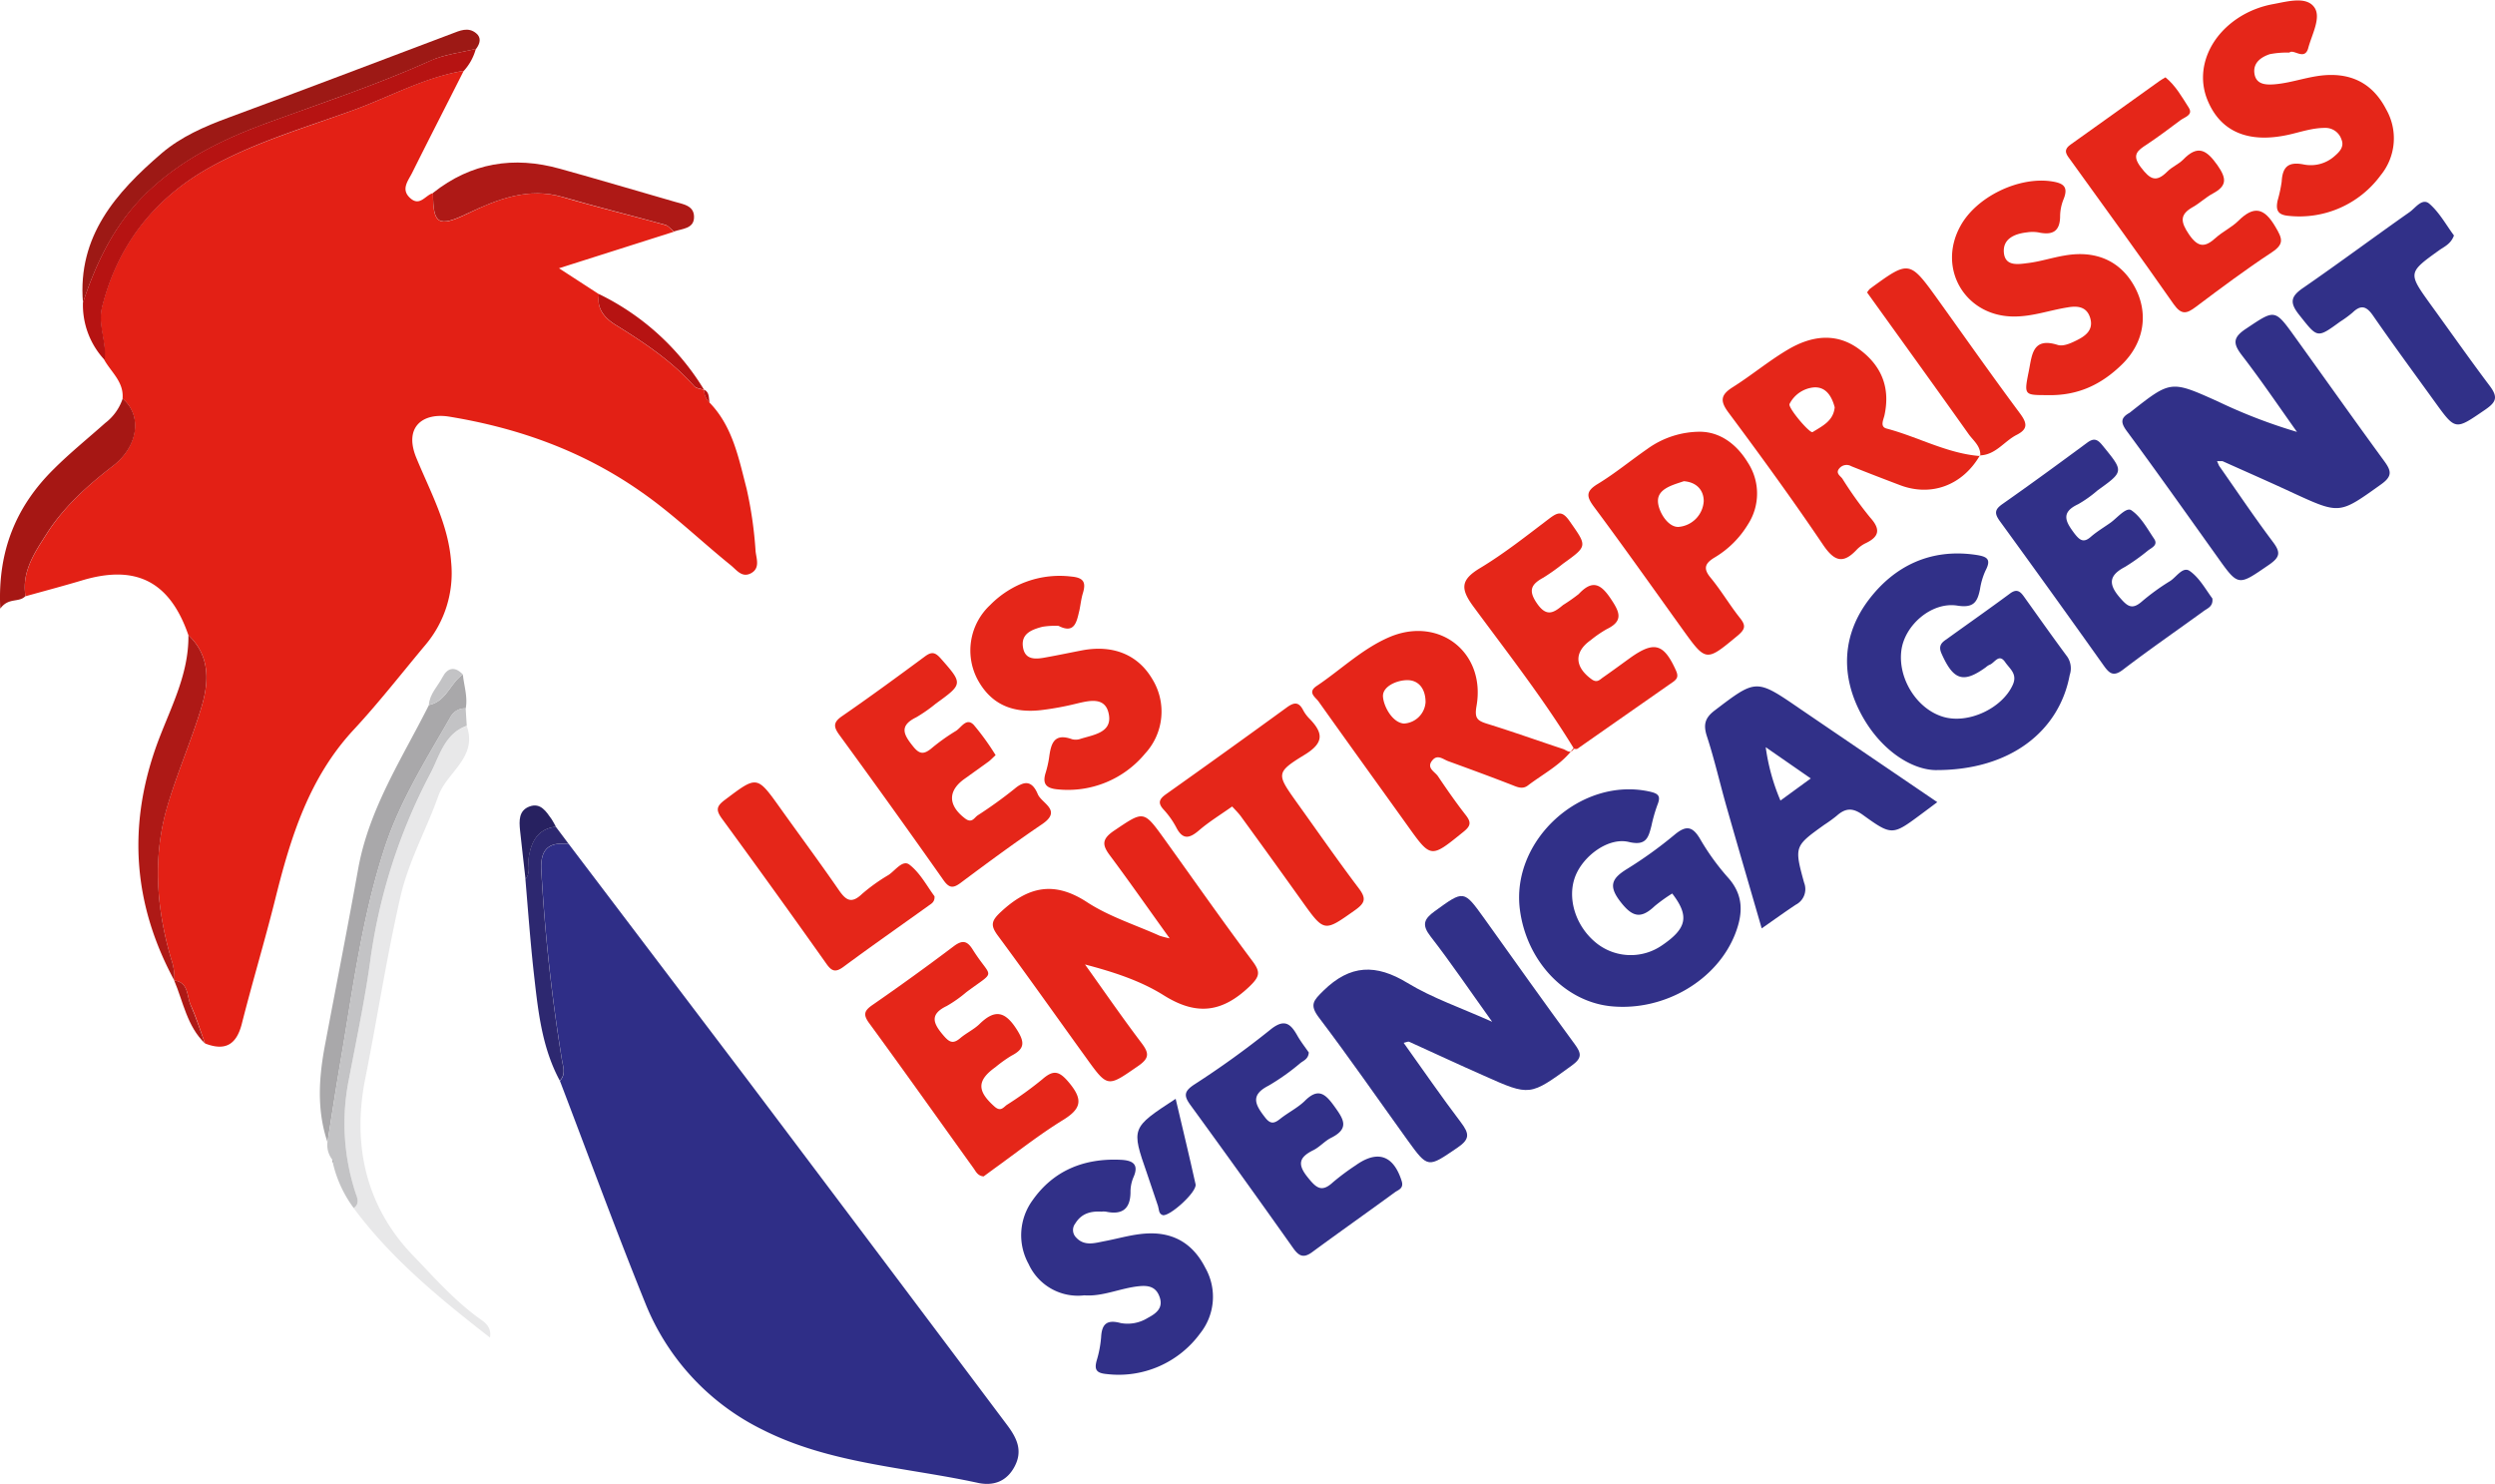 <?xml version="1.0" encoding="utf-8"?>
<svg xmlns="http://www.w3.org/2000/svg" viewBox="0 0 453.58 269.75">
  <defs>
    <style>.cls-1{fill:#e32015;}.cls-2{fill:#2f2e87;}.cls-3{fill:#e52519;}.cls-4{fill:#313088;}.cls-5{fill:#e52619;}.cls-6{fill:#e8e8e9;}.cls-7{fill:#9d1915;}.cls-8{fill:#a9a8aa;}.cls-9{fill:#b61312;}.cls-10{fill:#ae1916;}.cls-11{fill:#a61714;}.cls-12{fill:#c3c3c5;}.cls-13{fill:#2d2870;}.cls-14{fill:#272160;}</style>
  </defs>
  <g id="Calque_2" data-name="Calque 2">
    <g id="Calque_1-2" data-name="Calque 1">
      <path class="cls-1" d="M34.25,115.47c-3.39-9.81-9.58-12.93-19.49-9.91-3.36,1-6.76,1.9-10.13,2.84-.73-4.47,1.72-8,3.87-11.36,3.1-4.89,7.42-8.78,12-12.32s5.41-9.18,1.78-12.25c.26-3-2-4.73-3.3-7,.44-3.28-1.29-6.36-.42-9.79,2.9-11.41,9.67-19.78,19.77-25.36C46.53,25.82,55.56,23.2,64.3,20c6.66-2.42,12.93-6,20-7.12C81.18,19.08,78,25.24,74.92,31.43c-.71,1.43-2.11,3-.34,4.59s2.76-.57,4.14-.91c0,5.72,1,6.25,6.22,3.76,5.49-2.63,11.07-4.9,17.43-3,6.17,1.8,12.42,3.33,18.61,5.05.58.16,1,.79,1.53,1.21l-20.89,6.64,7.29,4.73c-.53,2.67,1.07,4.4,3,5.58,5.19,3.21,10.22,6.56,14.31,11.15.38.43,1.19.46,1.8.68l0,0A3.07,3.07,0,0,0,129,73.2c4.22,4.36,5.29,10.13,6.73,15.65a72.73,72.73,0,0,1,1.63,11.34c.12,1.3.88,3.07-.79,4s-2.63-.55-3.74-1.45c-5.45-4.4-10.48-9.3-16.25-13.31C106,82,94.27,77.81,81.63,75.74,77,75,73.34,77.5,75.68,83.22c2.53,6.15,5.85,12.1,6.34,19a20.22,20.22,0,0,1-4.66,15c-4.33,5.17-8.48,10.51-13.06,15.44-8.12,8.74-11.46,19.54-14.24,30.71-1.9,7.63-4.18,15.17-6.11,22.8-1,3.85-3.09,4.92-6.67,3.53-.85-2.32-1.56-4.7-2.59-6.94-.76-1.63-.34-4.15-3-4.51l0,0a10.48,10.48,0,0,0-.56-3.87c-2.65-9-3.38-18.08-.91-27.13C32,141,34.7,134.92,36.6,128.64,38,124,38.26,119.29,34.25,115.47Z"/>
      <path class="cls-2" d="M103.41,153.46q16.14,21.28,32.28,42.58,23.72,31.47,47.38,63c1.79,2.38,2.92,4.69,1.37,7.59-1.46,2.75-3.89,3.56-6.69,2.95-13.14-2.86-26.88-3.46-39.14-9.67a43.72,43.72,0,0,1-21.3-23c-5.41-13.37-10.37-26.93-15.52-40.41,1.09-1.14.62-2.43.39-3.72a327.35,327.35,0,0,1-3.75-34.37C98.16,154.5,99.65,153,103.41,153.46Z"/>
      <path class="cls-3" d="M212.64,170.59c-3.91-5.43-7.27-10.25-10.81-15-1.45-1.92-1.6-3,.67-4.55,5.44-3.66,5.36-3.8,9.18,1.5,5.31,7.39,10.53,14.86,16,22.17,1.49,2,1.39,2.79-.55,4.65-5,4.77-9.66,5.29-15.56,1.59-4.25-2.67-9.18-4.26-14.32-5.61,3.41,4.77,6.73,9.6,10.27,14.27,1.4,1.86,1.47,2.76-.64,4.21-5.54,3.82-5.47,4-9.47-1.58-5.33-7.37-10.58-14.82-16-22.14-1.39-1.88-1.21-2.7.59-4.36,4.92-4.56,9.61-5.64,15.6-1.74,4,2.62,8.79,4.13,13.22,6.12A16.73,16.73,0,0,0,212.64,170.59Z"/>
      <path class="cls-4" d="M255.18,189.59c3.5,4.89,6.84,9.76,10.41,14.46,1.49,2,1.72,3-.62,4.59-5.42,3.68-5.33,3.85-9.18-1.49-5.32-7.39-10.5-14.89-16-22.14-1.79-2.36-1-3.12.8-4.9,4.88-4.78,9.55-4.9,15.29-1.41,4.52,2.75,9.66,4.49,15.39,7.06-4.11-5.73-7.49-10.74-11.18-15.49-1.67-2.14-1.23-3.19.75-4.62,5.3-3.84,5.24-3.9,9,1.33,5.45,7.62,10.87,15.27,16.42,22.82,1.26,1.71,1.39,2.54-.55,3.94-7.58,5.49-7.52,5.59-15.89,1.84-4.56-2-9.09-4.14-13.64-6.19C256,189.3,255.67,189.48,255.18,189.59Z"/>
      <path class="cls-4" d="M403.42,84.68c3.25,4.63,6.4,9.34,9.8,13.86,1.45,1.93,1.26,2.77-.76,4.16-5.58,3.82-5.49,4-9.39-1.5-5.44-7.61-10.84-15.26-16.4-22.79-1.14-1.54-1.21-2.42.45-3.35a2.34,2.34,0,0,0,.31-.24c7.22-5.68,7.22-5.68,15.74-1.85a96.73,96.73,0,0,0,14.41,5.55c-3.31-4.65-6.51-9.38-10-13.91-1.63-2.13-1.71-3.23.74-4.85,5.26-3.5,5.17-3.68,8.92,1.54,5.39,7.49,10.7,15,16.16,22.47,1.35,1.84,1.58,2.79-.56,4.31-7.52,5.37-7.44,5.46-15.86,1.59-4.29-2-8.62-3.89-12.93-5.83l-1,0Z"/>
      <path class="cls-4" d="M304,162.44a29.31,29.31,0,0,0-3.19,2.29c-2.53,2.4-4.08,2-6.27-.86s-1.48-4.2,1.21-5.87a75.84,75.84,0,0,0,8.67-6.24c2-1.66,3.18-1.66,4.58.64a43.26,43.26,0,0,0,5.07,7.06c2.89,3.17,2.84,6.47,1.44,10.16-3.24,8.53-12.9,14.26-22.59,13.32-8.41-.82-15.4-8.2-16.61-17.56-1.64-12.59,11-24.12,23.41-21.51,1.75.37,2.28.78,1.58,2.49a28.8,28.8,0,0,0-1.08,3.79c-.55,2.12-.94,3.67-4.1,2.92-3.67-.89-8.2,2.45-9.69,6.12-1.64,4.05,0,9.3,3.9,12.35a10,10,0,0,0,11.79.34C306.68,168.79,307.16,166.54,304,162.44Z"/>
      <path class="cls-4" d="M351.78,140c-4.52-.13-10.3-3.91-13.74-10.78s-3-14,1.68-20.17,11.25-9.36,19.4-8.19c2,.3,3,.68,1.83,2.89a13,13,0,0,0-1,3.4c-.47,2.3-1.15,3.42-4.12,2.95-4.67-.73-9.54,3.54-10.16,8.08-.7,5.1,2.75,10.66,7.53,12.12,4.59,1.41,10.78-1.53,12.7-5.77.92-2-.53-2.93-1.36-4.14-1.16-1.69-1.92.15-2.85.47a2.54,2.54,0,0,0-.66.44c-4.14,3-5.92,2.35-8.07-2.49-.61-1.37,0-2,.89-2.58,3.85-2.78,7.74-5.5,11.56-8.33,1.22-.91,1.85-.41,2.55.58,2.61,3.65,5.2,7.32,7.87,10.92a3.79,3.79,0,0,1,.43,3.33C374.38,132.84,365.54,140.09,351.78,140Z"/>
      <path class="cls-5" d="M359.93,82.81c-3.16,5.43-8.84,7.55-14.54,5.38-2.95-1.12-5.9-2.25-8.83-3.43a1.71,1.71,0,0,0-2.14.35c-.83.91.17,1.41.52,1.92A69,69,0,0,0,340,94.1c2,2.22,1.56,3.54-.93,4.7a5.71,5.71,0,0,0-1.58,1.19c-2.43,2.56-4,2.05-6-.85C326,91,320.13,82.92,314.23,75c-1.57-2.11-1.43-3.21.76-4.6,3.46-2.18,6.62-4.84,10.14-6.9,4.1-2.4,8.54-3.11,12.7-.13s5.87,7,4.76,12.12c-.18.82-.87,2.09.38,2.42,5.72,1.51,11,4.54,17,5Zm-26.39-8.76c-.52-2-1.61-3.83-3.9-3.61a5.53,5.53,0,0,0-4.31,3c-.34.65,3.69,5.43,4.2,5.11C331.29,77.45,333.3,76.54,333.54,74.05Z"/>
      <path class="cls-3" d="M286.06,136c-2.17,3-5.46,4.64-8.31,6.81-1,.76-2,.24-3-.15-3.8-1.48-7.63-2.88-11.47-4.28-.92-.33-1.93-1.3-2.87-.17-1.18,1.4.42,2.06,1,2.9,1.62,2.41,3.28,4.8,5.07,7.09,1.05,1.35.86,2-.5,3.08-5.88,4.75-5.82,4.81-10.1-1.18-5.38-7.51-10.79-15-16.15-22.54-.59-.83-2.11-1.68-.37-2.85,4.48-3,8.43-6.91,13.5-9,8.95-3.61,17.24,3,15.57,12.61-.38,2.18.05,2.67,1.87,3.24,4.65,1.44,9.24,3.08,13.87,4.61.64.21,1.38,1.05,2-.13Zm-26.9-8.35c0-2.48-1.3-4-3.3-4s-4.57,1.19-4.44,3,1.73,4.74,3.81,4.89A4.17,4.17,0,0,0,259.16,127.69Z"/>
      <path class="cls-4" d="M352.19,145.83l-2.81,2.1c-5.32,3.95-5.4,4.06-10.73.21-1.9-1.37-3.2-1.21-4.77.19a26.08,26.08,0,0,1-2.24,1.62c-5.4,3.88-5.48,3.9-3.66,10.53a3.18,3.18,0,0,1-1.52,4c-2,1.33-3.9,2.7-6.19,4.3-2.16-7.46-4.29-14.73-6.36-22-1.23-4.3-2.21-8.67-3.6-12.92-.68-2.1-.37-3.34,1.4-4.69,7.58-5.77,7.53-5.8,15.54-.3C335.5,134.49,343.78,140.11,352.19,145.83Zm-23-4.31L321,135.84a37.49,37.49,0,0,0,2.68,9.7Z"/>
      <path class="cls-5" d="M192.44,113.78a14.29,14.29,0,0,0-2.95.17c-1.82.49-3.82,1.18-3.54,3.54.31,2.61,2.39,2.37,4.29,2,2.2-.39,4.39-.86,6.6-1.28,5.53-1,10,.8,12.61,5.19a11.25,11.25,0,0,1-1.28,13.6,18.2,18.2,0,0,1-15.85,6.51c-2-.17-2.87-.88-2.25-2.94a19.1,19.1,0,0,0,.63-2.69c.34-2.47.75-4.74,4.2-3.49a2.65,2.65,0,0,0,1.57-.08c2.35-.73,5.66-1.13,5.13-4.34-.57-3.43-3.59-2.6-6.12-2a52.88,52.88,0,0,1-5.83,1.08c-5.7.76-9.6-1.11-12-5.64A11.29,11.29,0,0,1,180,110a17.69,17.69,0,0,1,14.79-5.18c2.24.2,2.66,1.08,2.08,3-.31,1-.42,2.07-.63,3.1C195.74,113,195.4,115.31,192.44,113.78Z"/>
      <path class="cls-5" d="M416.21,9.56a16.33,16.33,0,0,0-3.58.29c-1.56.52-3,1.53-2.8,3.39.23,2.07,1.92,2.22,3.63,2.09,3.42-.27,6.62-1.66,10.13-1.7,4.83-.07,8.12,2.22,10.2,6.24a10.61,10.61,0,0,1-1,12,18.32,18.32,0,0,1-16.64,7.38c-2.1-.16-2.44-1.06-2.1-2.75a25.45,25.45,0,0,0,.75-3.48c.15-2.61,1.12-3.69,4-3.12a6.5,6.5,0,0,0,5.58-1.49c.9-.77,1.85-1.71,1.29-3.05a3.06,3.06,0,0,0-3-2.11c-2.3,0-4.42.75-6.6,1.24-7.37,1.63-12.46-.55-14.8-6.4-2.21-5.54.45-11.88,6.48-15.35a17.36,17.36,0,0,1,5.54-2c2.61-.48,6-1.46,7.45.6,1.31,1.86-.5,5-1.14,7.5C418.92,11.05,416.92,8.83,416.21,9.56Z"/>
      <path class="cls-4" d="M197.12,235.49A9.84,9.84,0,0,1,187,229.8a10.8,10.8,0,0,1,.75-11.64c3.8-5.37,9.29-7.57,15.77-7.32,1.95.07,3.78.49,2.5,3.27a6.82,6.82,0,0,0-.5,2.7c-.05,3.09-1.63,4.08-4.5,3.46a4.16,4.16,0,0,0-.79,0c-2-.11-3.65.36-4.75,2.16a1.92,1.92,0,0,0,.14,2.53c1.52,1.68,3.48,1,5.19.68,2.71-.51,5.33-1.34,8.14-1.41,4.81-.11,8.1,2.19,10.16,6.24a10.67,10.67,0,0,1-.93,11.94,18.34,18.34,0,0,1-17,7.39c-1.84-.17-2.27-.77-1.81-2.45a20.15,20.15,0,0,0,.81-4.26c.13-2.46,1.11-3.22,3.55-2.56a6.92,6.92,0,0,0,4.92-.93c1.37-.73,2.83-1.68,2.21-3.66s-2-2.29-3.77-2.11C203.68,234.17,200.48,235.75,197.12,235.49Z"/>
      <path class="cls-5" d="M372.1,71.83c-4.18,0-4.15,0-3.25-4.48.57-2.91.69-6.08,5.24-4.64,1,.31,2.36-.3,3.4-.82,1.56-.77,3.12-1.83,2.52-4s-2.33-2.33-4.16-2c-3.25.51-6.36,1.67-9.73,1.65-8.82,0-14-8.69-9.73-16.44,2.91-5.33,10.56-9,16.51-8.14,2.07.31,3.19.87,2.27,3.2a8.46,8.46,0,0,0-.65,3.08c0,3-1.53,3.53-4,3a6.57,6.57,0,0,0-2,0c-2.29.25-4.47,1.18-4.22,3.73s2.73,2.06,4.48,1.84c2.21-.28,4.37-1,6.58-1.36,5.69-1,10.18,1,12.73,5.73s1.76,10.1-2.34,14.09C382.11,69.82,377.85,72,372.1,71.83Z"/>
      <path class="cls-5" d="M393.67,14.06c1.85,1.49,3,3.58,4.25,5.53.83,1.33-.76,1.69-1.52,2.26-2,1.51-4,3-6.11,4.41-1.69,1.1-2.82,1.88-1.1,4.14s2.79,2.82,4.84.77c.83-.83,2-1.3,2.85-2.14,2.66-2.76,4.25-1.81,6.24,1,1.67,2.4,1.79,3.75-.85,5.16-1.27.68-2.34,1.73-3.6,2.44-2.49,1.39-2.23,2.74-.71,5,1.65,2.39,2.89,2.39,4.85.61,1.26-1.14,2.9-1.89,4.11-3.09,2.86-2.83,4.72-2.36,6.75,1.1,1.23,2.1,1.67,3.08-.66,4.62-4.74,3.12-9.3,6.53-13.84,9.94-1.65,1.24-2.59,1.48-4-.5-6.13-8.78-12.43-17.44-18.69-26.12-.72-1-1.57-1.83-.07-2.9,5.39-3.82,10.75-7.69,16.13-11.53C392.89,14.5,393.24,14.32,393.67,14.06Z"/>
      <path class="cls-4" d="M402.2,108.8c.17,1.44-.85,1.77-1.55,2.27-4.91,3.57-9.89,7-14.73,10.7-1.67,1.27-2.42.7-3.43-.71q-9.4-13.23-18.95-26.35c-1-1.4-.91-2.09.5-3.08,5.19-3.64,10.3-7.38,15.39-11.14,1.26-.93,1.9-.63,2.83.53,3.84,4.71,3.89,4.67-.93,8.13a22,22,0,0,1-3.54,2.52c-3.27,1.52-2.22,3.25-.64,5.35,1,1.29,1.71,1.69,3,.53,1.09-.94,2.36-1.69,3.54-2.53s2.84-2.88,3.77-2.26c1.75,1.18,2.89,3.33,4.14,5.18.77,1.13-.36,1.59-1.08,2.12a37.4,37.4,0,0,1-4.2,3c-2.95,1.54-3.07,3.14-.91,5.62,1.36,1.57,2.21,2.23,4,.65a40.81,40.81,0,0,1,5.13-3.71c1.15-.75,2.32-2.73,3.58-1.79C399.86,105.06,401,107.19,402.2,108.8Z"/>
      <path class="cls-5" d="M178.82,213.87c-1.1-.1-1.41-.9-1.85-1.51-6.31-8.78-12.56-17.61-18.95-26.34-1.16-1.58-.91-2.28.61-3.33,5-3.46,9.9-7,14.75-10.66,1.52-1.14,2.41-1.06,3.43.56,3.49,5.56,4.48,3.6-1.14,7.79a23.18,23.18,0,0,1-3.56,2.51c-3.12,1.5-2.5,3.12-.65,5.29,1.07,1.26,1.75,1.71,3.1.56,1.1-.94,2.48-1.57,3.51-2.57,2.8-2.74,4.65-2.34,6.78,1,1.52,2.39,1.41,3.53-1,4.77a25,25,0,0,0-2.89,2.07c-3.39,2.43-3.35,4.33-.15,7.17,1.14,1,1.63.09,2.25-.33a64.2,64.2,0,0,0,6.42-4.63c2.07-1.81,3.11-1.52,4.91.65,2.56,3.1,2.16,4.72-1.16,6.76-4.37,2.69-8.42,5.91-12.6,8.91Z"/>
      <path class="cls-5" d="M181,137.29c-.54.48-1,1-1.51,1.33-1.38,1-2.78,2-4.18,3-3.07,2.2-2.94,4.86.17,7.2,1.21.91,1.65-.18,2.26-.59a78.92,78.92,0,0,0,6.74-4.86c2-1.7,3.3-1.12,4.18,1,.71,1.72,4.55,2.94.74,5.5-5,3.39-9.9,7-14.78,10.65-1.35,1-2.07.95-3.1-.51q-9.34-13.27-18.92-26.39c-1.09-1.49-1.15-2.3.49-3.43,5.1-3.52,10.11-7.19,15.1-10.88,1.25-.92,1.89-.68,2.88.45,4,4.54,4,4.59-.93,8.15a27.47,27.47,0,0,1-3.56,2.49c-3.24,1.58-2.26,3.22-.53,5.36,1.15,1.42,1.94,1.35,3.18.38a36.26,36.26,0,0,1,4.5-3.23c1-.57,1.93-2.54,3.29-1.13A45.16,45.16,0,0,1,181,137.29Z"/>
      <path class="cls-5" d="M286.15,136.13c-5.49-9-12-17.33-18.24-25.79-2.43-3.28-2.43-4.91,1.17-7.07,4.4-2.65,8.45-5.87,12.58-9,1.51-1.13,2.33-1.47,3.67.45,3.22,4.6,3.36,4.5-1.18,7.76A37.39,37.39,0,0,1,280.6,105c-2.27,1.23-2.84,2.36-1.12,4.79s3,1.6,4.68.2A32,32,0,0,0,287,108c2.53-2.7,4.06-1.85,5.93,1,1.59,2.38,2.16,3.93-.84,5.38a20.93,20.93,0,0,0-2.91,2c-3.06,2.16-2.94,4.86.17,7.11.95.69,1.43.13,2-.29,1.73-1.2,3.43-2.46,5.14-3.69,4.27-3,6-2.49,8.2,2.4.41.94.31,1.43-.45,2q-8.73,6.1-17.47,12.21c-.18.12-.52,0-.78,0Z"/>
      <path class="cls-4" d="M237.93,191.34c-.07,1.17-.93,1.46-1.51,1.91a40.49,40.49,0,0,1-5.8,4.12c-3.35,1.71-2.45,3.44-.68,5.72,1,1.33,1.69,1.2,2.81.3,1.44-1.14,3.18-2,4.46-3.25,2.43-2.43,3.72-1.31,5.38,1s2.8,4-.57,5.7c-1.17.57-2.08,1.67-3.24,2.25-2.6,1.28-3,2.56-1,5,1.53,1.91,2.52,2.73,4.55.84a43.19,43.19,0,0,1,4.12-3.07c4-2.86,6.88-1.82,8.36,2.82.45,1.4-.61,1.62-1.22,2.07-5,3.66-10.06,7.22-15.05,10.89-1.59,1.17-2.44.69-3.47-.77q-9.25-13.07-18.67-26c-1.19-1.64-1.17-2.45.66-3.67a162.77,162.77,0,0,0,13.79-9.93c2.54-2.1,3.71-1.31,5,1C236.47,189.36,237.28,190.39,237.93,191.34Z"/>
      <path class="cls-3" d="M309,78.49c3.55,0,6.62,2.11,8.74,5.59a10.3,10.3,0,0,1,.05,11.22,17.58,17.58,0,0,1-6.13,6.08c-1.73,1.06-2.06,2-.66,3.67,1.92,2.33,3.48,5,5.35,7.34,1.07,1.35.92,2-.42,3.14-5.79,4.8-5.75,4.86-10.09-1.18-5.31-7.39-10.56-14.82-16-22.13-1.4-1.88-1.65-2.86.61-4.23,3.15-1.91,6-4.28,9.05-6.39A16.39,16.39,0,0,1,309,78.49Zm-2.9,9c-1.9.65-4.72,1.32-4.69,3.59,0,1.77,1.75,4.82,3.76,4.71a5,5,0,0,0,4.56-4.69C309.73,89.2,308.52,87.64,306.06,87.48Z"/>
      <path class="cls-5" d="M224,146.62c-2.18,1.54-4.22,2.79-6,4.32s-3,1.78-4.19-.57a15.39,15.39,0,0,0-2.3-3.22c-1.11-1.23-.71-1.93.49-2.78q11-7.8,21.88-15.72c1.36-1,2.23-1.12,3.05.5a6.71,6.71,0,0,0,1.19,1.57c2.52,2.62,2.54,4.38-1,6.53-5.24,3.2-5,3.51-1.45,8.52,3.77,5.25,7.46,10.58,11.36,15.74,1.38,1.83,1.15,2.64-.67,3.94-5.66,4-5.58,4.1-9.74-1.73q-5.41-7.58-10.89-15.11C225.26,147.92,224.63,147.31,224,146.62Z"/>
      <path class="cls-4" d="M446.12,42.81c-.56,1.53-1.71,2-2.64,2.65-5.77,4.14-5.76,4.13-1.53,10,3.57,4.92,7.05,9.89,10.7,14.73,1.48,2,1.19,2.89-.85,4.29-5.43,3.71-5.35,3.85-9.1-1.34s-7.62-10.45-11.3-15.77c-1.21-1.75-2.21-2-3.73-.53a20.24,20.24,0,0,1-2.23,1.63c-4.26,3.1-4.1,3-7.47-1.24-1.77-2.23-1.53-3.34.73-4.89,6.52-4.5,12.87-9.23,19.35-13.78,1.07-.75,2.31-2.66,3.62-1.5C443.49,38.64,444.72,40.93,446.12,42.81Z"/>
      <path class="cls-5" d="M169.89,162.94c.08,1.06-.6,1.36-1.09,1.72-5.15,3.7-10.36,7.33-15.45,11.1-1.44,1.06-2.13.85-3.11-.54q-9.39-13.26-19-26.4c-1.13-1.56-1-2.25.55-3.41,5.86-4.41,5.79-4.47,10.07,1.52,3.53,4.95,7.15,9.83,10.6,14.83,1.28,1.86,2.28,2.64,4.24.77a32.82,32.82,0,0,1,4.83-3.46c1.23-.81,2.58-2.85,3.82-1.86C167.3,158.72,168.51,161.09,169.89,162.94Z"/>
      <path class="cls-5" d="M360,82.88c.14-1.78-1.28-2.77-2.14-4-6.11-8.61-12.29-17.16-18.43-25.71a3.4,3.4,0,0,1,.52-.67c7.17-5.23,7.17-5.24,12.45,2.1,4.92,6.86,9.77,13.77,14.81,20.54,1.33,1.79,1.5,2.86-.59,3.92-2.28,1.16-3.81,3.65-6.69,3.73Z"/>
      <path class="cls-6" d="M84.86,132c2,5.73-3.65,8.38-5.18,12.72-2.17,6.14-5.38,11.75-6.89,18.34-2.51,11-4.21,22.09-6.4,33.1-2.34,11.81,0,23.15,8.82,32.22,3.86,4,7.51,8.17,12.07,11.41,1,.7,2.11,1.55,1.8,3.38-9-7-17.87-14.23-24.77-23.52,1.14-.83.65-1.79.31-2.82a40.61,40.61,0,0,1-1.19-20.61c1.35-7.06,2.84-14.14,3.84-21.2a102.29,102.29,0,0,1,10.9-34.19C79.85,137.65,80.72,133.42,84.86,132Z"/>
      <path class="cls-7" d="M15.08,55c-1-12.07,6-20,14.3-27.13,3.51-3,7.75-4.86,12.12-6.47,13.57-5,27.07-10.16,40.6-15.26,1.48-.56,3-1.3,4.46-.1,1,.81.71,1.9,0,2.83-2.8.71-5.76,1-8.36,2.2-9.67,4.35-19.73,7.67-29.66,11.3-8.16,3-15.65,6.68-21.9,12.74C20.87,40.7,17.55,47.62,15.08,55Z"/>
      <path class="cls-8" d="M59.53,207.63c-2-5.94-1.55-11.93-.39-17.95,2-10.62,4.09-21.23,6-31.87,2-10.91,8-20,12.84-29.64,3.16-.62,3.86-4,6.17-5.55.19,2,.91,4.06.52,6.16a3,3,0,0,0-2.67,1.4c-4.38,7.66-9.14,15.19-11.93,23.56-4.21,12.62-5.88,25.83-8.11,38.9C61.1,197.63,60.34,202.63,59.53,207.63Z"/>
      <path class="cls-9" d="M15.08,55c2.47-7.42,5.79-14.34,11.51-19.89,6.25-6.06,13.74-9.76,21.9-12.74,9.93-3.63,20-6.95,29.66-11.3,2.6-1.16,5.56-1.49,8.36-2.2a9.68,9.68,0,0,1-2.18,4c-7.1,1.17-13.37,4.7-20,7.12-8.74,3.17-17.77,5.79-25.95,10.31-10.1,5.58-16.87,14-19.77,25.36-.87,3.43.86,6.51.42,9.79A14.65,14.65,0,0,1,15.08,55Z"/>
      <path class="cls-10" d="M122.51,42.09c-.51-.42-1-1.05-1.53-1.21-6.19-1.72-12.44-3.25-18.61-5.05-6.36-1.86-11.94.41-17.43,3-5.2,2.49-6.2,2-6.22-3.76,6.92-5.49,14.68-6.74,23.08-4.39,7,1.94,13.91,4,20.87,6,1.53.44,3.42.68,3.5,2.63C126.27,41.63,124,41.55,122.51,42.09Z"/>
      <path class="cls-11" d="M22.3,72.47c3.63,3.07,2.85,8.69-1.78,12.25S11.6,92.15,8.5,97c-2.15,3.36-4.6,6.89-3.87,11.36-1.18,1.27-3.07.18-4.58,2.29C-.47,100.07,3,92,9.7,85.35c3-3,6.28-5.64,9.43-8.45A9.23,9.23,0,0,0,22.3,72.47Z"/>
      <path class="cls-10" d="M34.25,115.47c4,3.82,3.75,8.54,2.35,13.17C34.7,134.92,32,141,30.23,147.27c-2.47,9-1.74,18.18.91,27.13a10.48,10.48,0,0,1,.56,3.87c-7.33-13.54-8.53-27.5-3.45-42.15C30.6,129.37,34.36,123,34.25,115.47Z"/>
      <path class="cls-12" d="M59.53,207.63c.81-5,1.57-10,2.42-15,2.23-13.07,3.9-26.28,8.11-38.9,2.79-8.37,7.55-15.9,11.93-23.56a3,3,0,0,1,2.67-1.4c.06,1.06.13,2.12.2,3.17-4.14,1.47-5,5.7-6.69,8.83A102.29,102.29,0,0,0,67.27,175c-1,7.06-2.49,14.14-3.84,21.2a40.61,40.61,0,0,0,1.19,20.61c.34,1,.83,2-.31,2.82a22.09,22.09,0,0,1-3.78-8.15,1.54,1.54,0,0,0,.22-.21,4.83,4.83,0,0,0-.34-.45A4.34,4.34,0,0,1,59.53,207.63Z"/>
      <path class="cls-4" d="M213.73,199.76c1.26,5.36,2.49,10.44,3.62,15.54.31,1.38-4.82,6-6,5.6-.75-.27-.63-1.05-.83-1.65-.66-2-1.35-3.94-2-5.92C205.64,205.05,205.64,205.05,213.73,199.76Z"/>
      <path class="cls-13" d="M103.41,153.46c-3.76-.48-5.25,1-5,4.91a327.35,327.35,0,0,0,3.75,34.37c.23,1.29.7,2.58-.39,3.72-3.4-6.28-4-13.23-4.79-20.13-.59-5.48-1-11-1.46-16.48,1-1.24.37-2.74.61-4.1.48-2.83,1.67-5.07,4.91-5.45Z"/>
      <path class="cls-9" d="M128,70.87c-.61-.22-1.42-.25-1.8-.68-4.09-4.59-9.12-7.94-14.31-11.15-1.9-1.18-3.5-2.91-3-5.58A45.69,45.69,0,0,1,128,70.87Z"/>
      <path class="cls-14" d="M101.06,150.3c-3.24.38-4.43,2.62-4.91,5.45-.24,1.36.42,2.86-.61,4.1-.33-3-.69-5.94-1-8.91-.17-1.74-.25-3.61,1.75-4.33s3,.92,4,2.33C100.58,149.37,100.8,149.84,101.06,150.3Z"/>
      <path class="cls-10" d="M31.66,178.23c2.69.36,2.27,2.88,3,4.51,1,2.24,1.74,4.62,2.59,6.94C34,186.56,33.32,182.15,31.66,178.23Z"/>
      <path class="cls-12" d="M84.14,122.62c-2.31,1.57-3,4.93-6.17,5.55.11-2,1.63-3.41,2.49-5.08S82.69,121.05,84.14,122.62Z"/>
      <path class="cls-9" d="M129,73.2A3.07,3.07,0,0,1,128,70.84C129,71.31,128.82,72.34,129,73.2Z"/>
      <path class="cls-8" d="M60.41,210.79a4.83,4.83,0,0,1,.34.45,1.54,1.54,0,0,1-.22.21A1.68,1.68,0,0,1,60.41,210.79Z"/>
    </g>
  </g>
</svg>